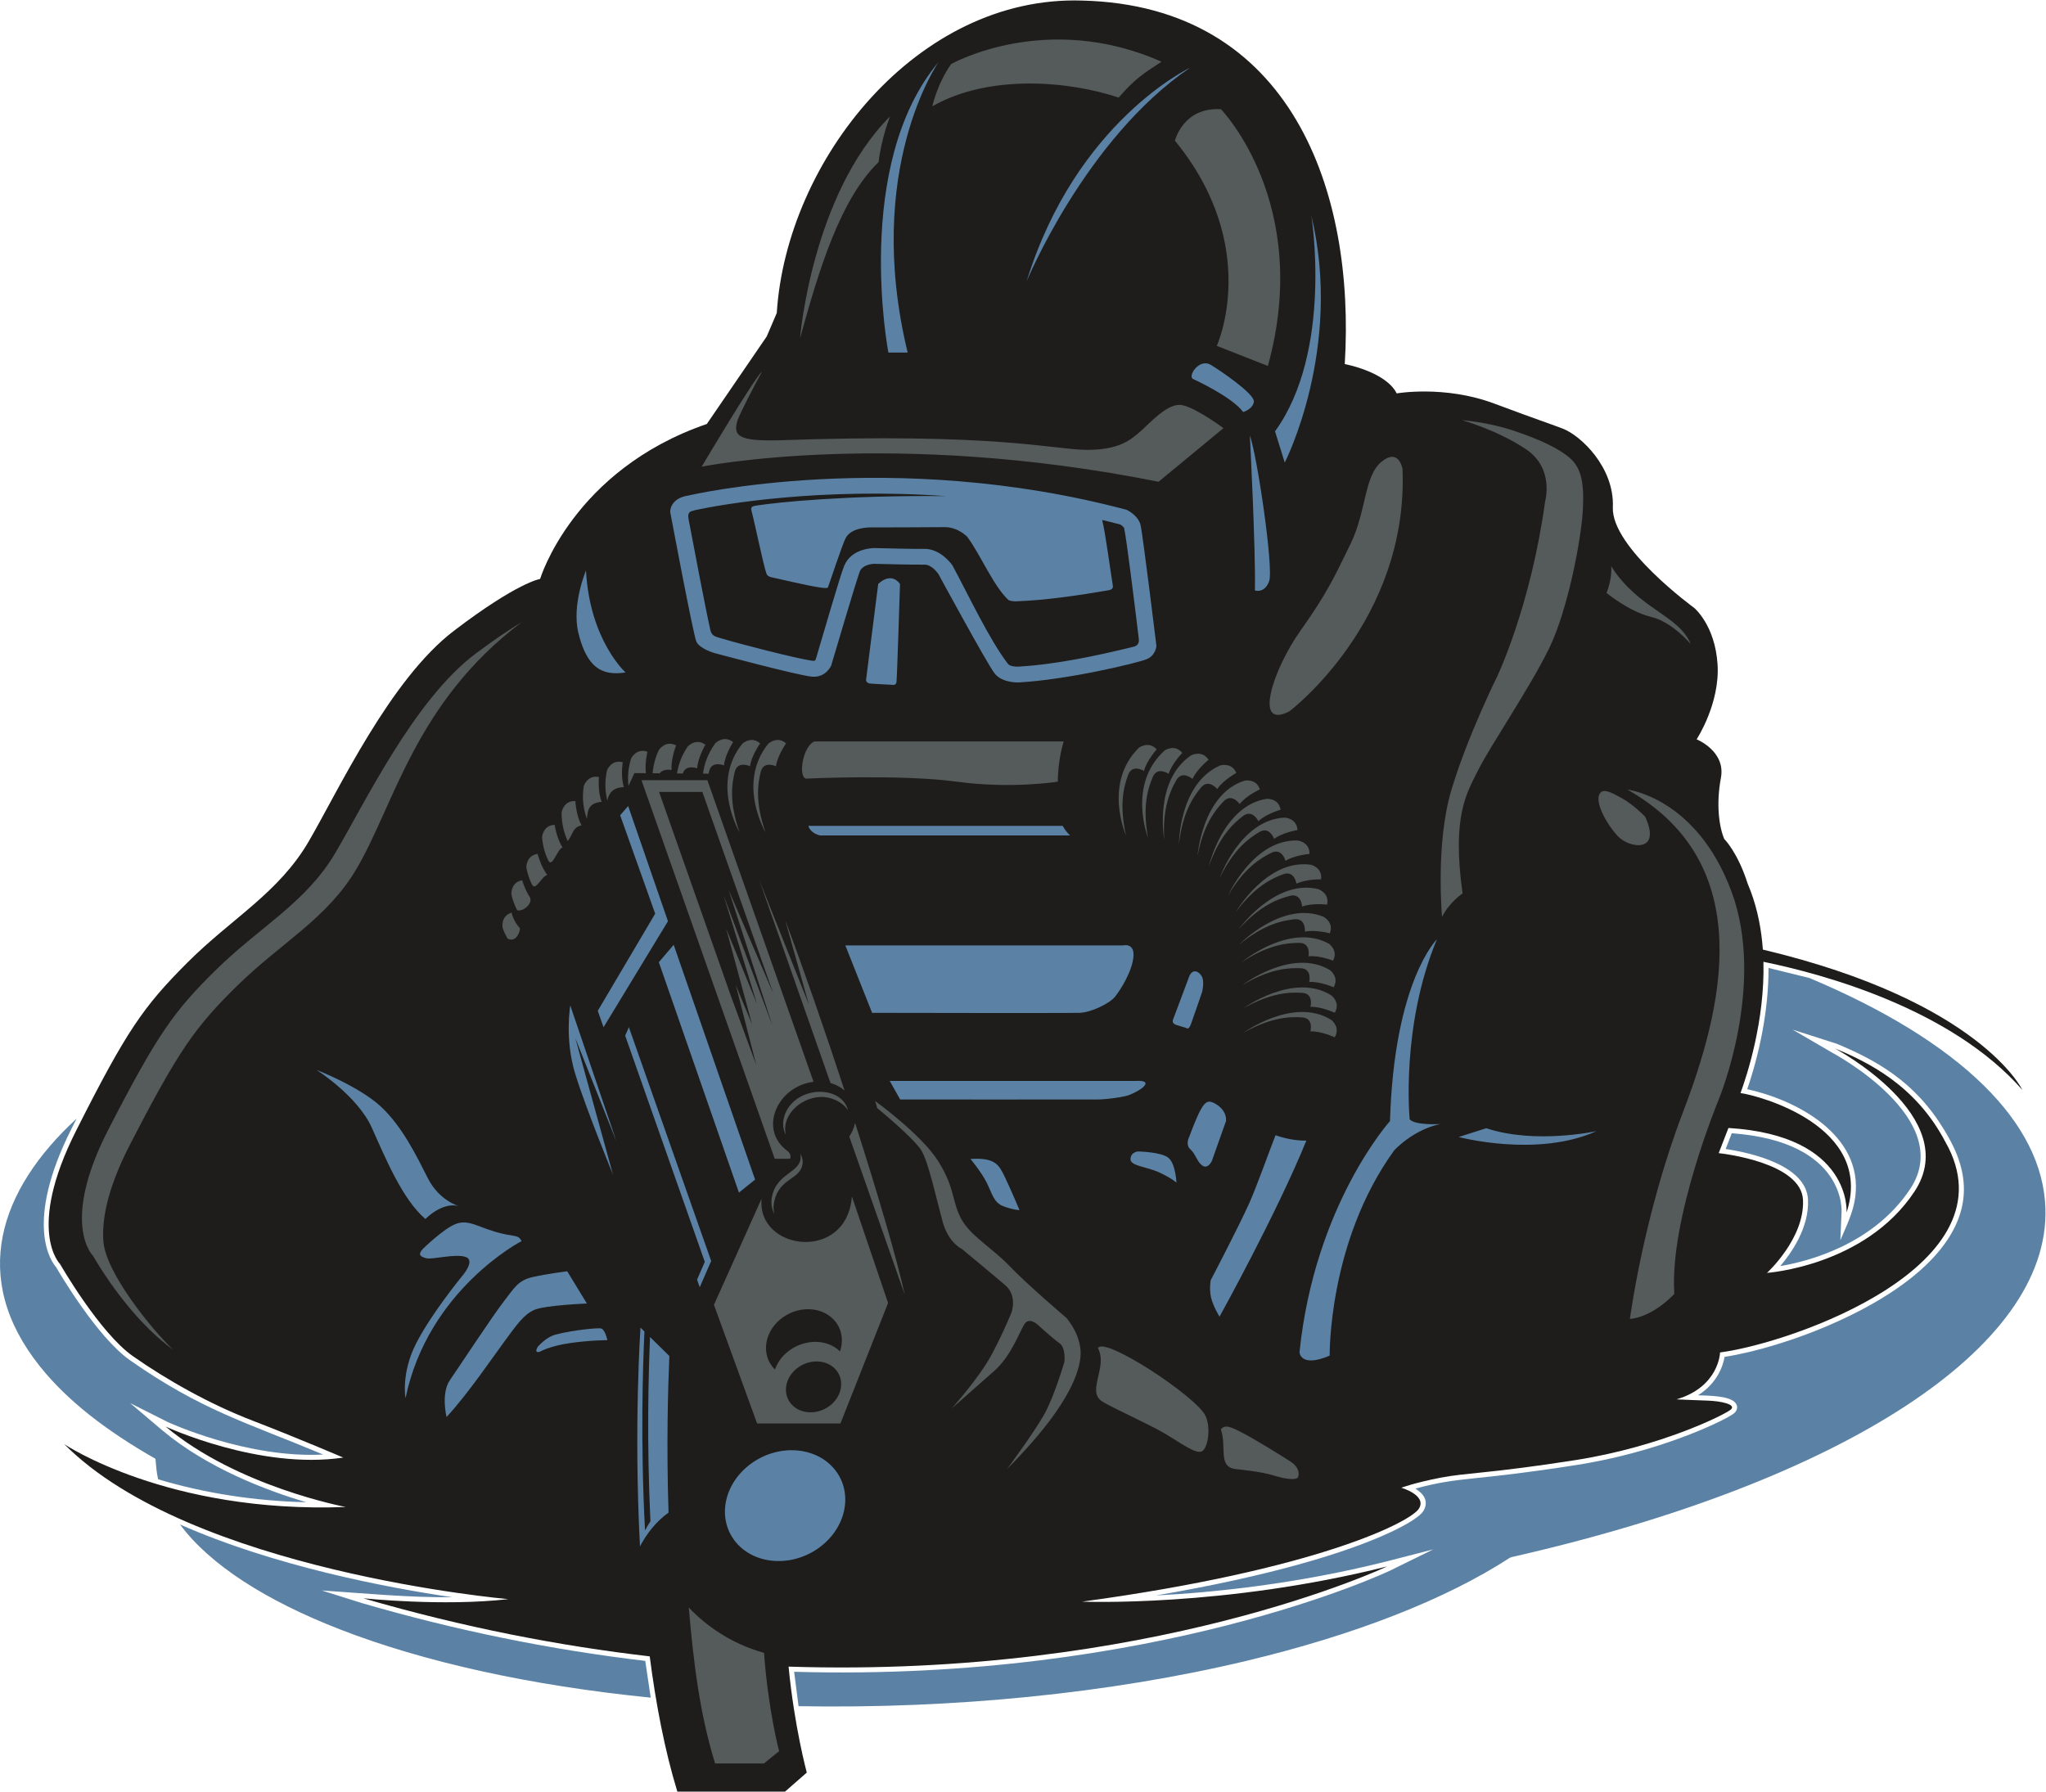 <?xml version="1.0" encoding="UTF-8" standalone="no"?>
<svg
   xmlns:dc="http://purl.org/dc/elements/1.1/"
   xmlns:cc="http://creativecommons.org/ns#"
   xmlns:rdf="http://www.w3.org/1999/02/22-rdf-syntax-ns#"
   xmlns:svg="http://www.w3.org/2000/svg"
   xmlns="http://www.w3.org/2000/svg"
   viewBox="0 0 813.893 712.827"
   height="712.827"
   width="813.893"
   xml:space="preserve"
   id="svg2"
   version="1.1"><defs
     id="defs6" /><g
     transform="matrix(1.333,0,0,-1.333,0,712.827)"
     id="g10"><g
       transform="scale(0.1)"
       id="g12"><path
         id="path14"
         style="fill:#5b82a5;fill-opacity:1;fill-rule:evenodd;stroke:none"
         d="m 5919.97,2107.78 c -121.38,119.42 -298.63,227.6 -520.26,320.67 l -122.02,29.99 c 0.32,-128.93 -28.65,-260.53 -63.63,-361.84 141.05,-30.67 347.63,-133.51 322.36,-322.58 -6.15,-46.12 -26.49,-85.73 -44.37,-128.29 l 3.59,83.49 c 0.02,0.62 16.05,210.66 -327.62,235.92 l -18.25,-47.05 c 77.94,-11.64 241.29,-49.14 245.75,-151.61 3.56,-82.1 -48.37,-157.34 -82.83,-197.86 83.94,14.21 277.62,64.12 387.9,230.48 138.36,208.71 -231.05,405.49 -232.11,406.06 l -118.86,69.22 131.64,-42.21 c 141.86,-58.65 252.57,-130.9 337.3,-285.82 63.63,-116.32 55.97,-222.89 -28.02,-328.03 -140.42,-175.79 -470.5,-294.07 -644,-320.64 -4.13,-24.02 -19.82,-77.18 -79.18,-114.63 31.19,-1.21 87.95,-1.43 108.52,-19.57 11.6,-10.22 10.17,-24.1 -0.17,-33.64 -10.87,-10.05 -93.13,-53.34 -216.15,-93.46 -72.3,-23.58 -159.4,-46.489 -255.46,-61.544 -149.29,-23.418 -235.1,-32.309 -296.18,-38.625 -77.13,-7.981 -118.76,-13.965 -184.05,-31.809 22.31,-13.925 42.71,-36.433 23.16,-67.714 C 4230.66,810.5 4118.15,745 3874,677.586 c -111.89,-30.898 -252.11,-62.703 -424.3,-92.039 168.44,8.68 417,33.484 685.98,101.074 l 141.51,36.406 -131.55,-64.523 c -2.05,-0.957 -699.14,-331.649 -1775.76,-300.77 l 13.2,-102.695 c 460.45,-8.234 928.74,37.82 1336.86,135.352 324.08,77.449 595.06,183.632 785.53,307.449 l 4.86,2.051 c 489.64,110.996 897.87,268.078 1179.03,452.789 268.73,176.56 420.54,377.73 414.69,586.96 -3.64,130.45 -68.39,254.32 -184.08,368.14 z M 1015.09,484.063 c 248.49,-96.575 566.75,-167.579 926.82,-203.516 l -16.31,109.707 c -282.35,33.371 -563.69,90.496 -845.46,172.488 l -119.999,37.727 c 129.729,-8.758 259.319,-21.34 389.479,-20.235 -195.3,28.723 -529.007,92.071 -812.354,217.11 C 626.289,677.375 792.371,570.613 1015.09,484.063 Z M 471.91,932.313 C 608.711,891.18 757.914,867.605 913.992,863.758 799.285,897.559 621.012,963.992 484.695,1078.11 l -96.261,81.52 112.086,-56.44 c 0.73,-0.34 234.793,-109.01 463.871,-97.02 -227.434,95.25 -361.868,131.19 -576.137,281.18 -97.707,68.39 -209.895,259.13 -220.988,278.24 -12.207,13.79 -98.532,126.23 46.175,413.25 l 15.145,29.89 C -1.734,1796.72 -92.188,1533.64 119.203,1269.17 c 81.203,-101.58 195.985,-190.84 344.684,-275.693 1.949,-21.075 3.105,-40.489 8.023,-61.164 v 0" /><path
         id="path16"
         style="fill:#1e1d1c;fill-opacity:1;fill-rule:evenodd;stroke:none"
         d="m 2288.06,4343.36 30,70 c 28.82,454.79 418.28,948.1 911.16,932.51 626.39,-15.41 815.58,-572.19 783.85,-1085.01 0,0 122.5,-22.5 155,-87.5 0,0 142.5,25 290,-30 147.52,-55 153.32,-55.3 205.84,-75.29 52.5,-20 154.16,-114.71 149.18,-234.71 -5,-120 242.5,-300.01 242.5,-300.01 0,0 62.48,-51.24 69.99,-168.75 7.5,-117.5 -62.49,-223.75 -62.49,-223.75 0,0 87.49,-35 72.49,-115 -14.99,-80 -5,-147.5 10.01,-182.5 0,0 39.51,-38.56 69.31,-131.71 3.16,-7.59 6.25,-15.37 9.26,-23.38 21.33,-56.87 32.44,-116.34 36.61,-174.97 649,-154.46 774.4,-418.86 774.4,-418.86 -212.36,242.16 -592.61,345.51 -772.68,382.46 4.33,-175.64 -48.49,-337.42 -68.41,-391.79 52.37,-7.01 400.61,-97.99 316.5,-356.76 0,0 17.5,230 -352.5,252.5 l -29.12,-75.09 c 15.93,-1.75 246.78,-28.87 251.62,-139.91 5,-114.99 -107.5,-217.5 -107.5,-217.5 0,0 292.49,20 439.99,242.5 147.51,222.51 -237.49,427.5 -237.49,427.5 97.5,-40.3 240.92,-109.06 330,-279.37 208.6,-365.98 -454.14,-599.29 -672.51,-628.13 0,0 -2.49,-102.5 -130,-140 0,0 52.5,-2.49 92.5,-3.74 40.01,-1.25 86.25,-11.26 70.01,-26.26 -16.25,-14.99 -208.76,-111.24 -463.76,-151.242 -255,-40 -325,-37.508 -402.5,-52.5 -77.5,-15 -117.5,-30 -117.5,-30 0,0 77.5,-22.5 52.5,-62.5 -25,-40 -305,-182.508 -1005,-277.508 0,0 422.5,-17.5 910,105 0,0 -703.36,-333.742 -1786,-298.957 17.19,-179.883 54.35,-316.238 54.35,-316.238 L 2342.62,0 h -321.25 c -37.96,124.07 -64.33,263.047 -82.47,403.77 -268.33,31.093 -554.46,85.996 -854.59,173.328 0,0 237.5,-25.008 432.5,-2.5 0,0 -947.501,82.5 -1325.001,462.502 0,0 307.5,-207.502 840.001,-187.502 0,0 -322.501,60 -537.501,240.002 0,0 280,-130.002 530.001,-92.502 0,0 -140.001,60.002 -270.001,110.002 -130,50 -257.5,122.49 -357.5,192.5 -100,70 -217.5,275 -217.5,275 0,0 -102.508,99.99 47.492,397.5 150,297.5 200,370 332.5,502.5 132.5,132.5 272.5,207.49 362.5,362.49 89.999,155.01 242.509,482.5 432.509,627.5 189.99,145 257.5,155.01 257.5,155.01 0,0 97.5,325 497.5,462.5 l 178.75,261.26 v 0" /><path
         id="path18"
         style="fill:#5b82a5;fill-opacity:1;fill-rule:evenodd;stroke:none"
         d="m 3551.16,5145.22 c 0,0 -340.18,-160.3 -487.5,-637.51 0,0 175,425 487.5,637.51 z M 2620.8,3604.85 2584.55,3318.6 c 0,0 -0.63,-10 12.5,-11.25 13.13,-1.25 65,-3.75 65,-3.75 0,0 11.25,-3.12 13.13,7.5 1.87,10.63 10.62,293.13 10.62,293.13 0,0 -22.5,38.75 -65,0.62 z M 4288.03,2543.91 c 0,0 -127.51,-125 -140,-542.5 0,0 -225,-250 -270,-690 0,0 2.5,-47.5 90,-10 0,0 -5,340 192.5,612.5 0,0 55,61.25 137.5,78.75 0,0 -72.5,-5 -91.25,13.75 0,0 -27.22,277.37 81.25,537.5 z m 147.5,-563.75 -82.5,-26.25 c 0,0 233.75,-62.5 411.25,17.5 0,0 -183.58,-40 -328.75,8.75 z M 2493.72,958 c 53.83,-70.852 29.97,-175.023 -53.29,-232.66 -83.28,-57.633 -194.43,-46.922 -248.27,23.937 -53.83,70.86 -29.97,175.02 53.3,232.664 83.27,57.639 194.42,46.919 248.26,-23.941 z m -46.32,1895.93 h 746.25 c 0,0 -11.24,8.75 -22.5,28.75 H 2412.4 c 0,0 3.75,-21.25 35,-28.75 z m -745.55,-507.42 137.5,-405.01 -122.5,307.51 112.5,-407.5 c 0,0 -79.99,194.99 -112.5,299.99 -32.5,105.01 -15,205.01 -15,205.01 z m 172.67,595.33 118.82,-343.89 -192.23,-316.48 -17.25,49.02 171.33,290.03 -104.48,293.69 23.81,27.63 z m 135.89,-414.28 242.93,-700.77 -48.17,-38.76 -239.04,687.54 44.28,51.99 z m -133.73,-245.87 245.61,-697.86 -34.13,-78.35 -7.98,22.7 23.11,53.06 -237.62,675.17 11.01,25.28 z m 34.69,-896.68 c 0,0 -20.38,-296.94 -1.51,-652.756 19.83,37.121 47.29,73.496 85.19,100.598 -6.59,202.468 -1.58,374.978 2.49,467.348 l -57.7,56.78 c -4.61,-106.77 -10.16,-313.83 1.2,-549.898 -5.9,-8.977 -11.27,-18.125 -16.18,-27.328 -13.83,260.746 -6.58,489.836 -1.72,593.676 l -11.77,11.58 z m -966.804,769.13 c 0,0 122.504,-77.49 165.004,-172.49 42.5,-95.01 92.5,-215 160,-272.51 0,0 48.75,51.26 98.75,38.75 0,0 -57.5,16.25 -91.25,82.5 -33.75,66.26 -76.25,155.01 -141.25,215.01 -65.01,59.99 -191.254,108.74 -191.254,108.74 z M 1611.4,1313.18 c 0,0 28.75,16.88 89.38,25.63 60.62,8.75 111.87,8.75 111.87,8.75 0,0 -6.25,29.37 -17.5,34.37 -11.25,5 -125.01,-10.62 -148.75,-21.87 -23.75,-11.25 -41.25,-31.88 -41.25,-31.88 0,0 -13.76,-21.25 6.25,-15 z m -278.76,-195 c 0,0 -17.5,70 10,110 27.5,40 128.76,193.75 160,233.75 31.25,40 42.5,63.76 86.25,73.75 43.75,10 103.76,17.5 103.76,17.5 l 58.75,-96.25 c 0,0 -123.76,-5 -156.26,-18.75 -32.49,-13.75 -54.99,-47.5 -87.5,-91.25 -32.5,-43.75 -111.25,-160 -175,-228.75 z m -71.25,501.25 c 0,0 62.5,61.25 98.75,75 36.25,13.75 63.75,-7.5 118.75,-23.75 55,-16.25 67.5,-6.25 77.5,-27.5 0,0 -278.75,-143.75 -346.25,-468.75 0,0 -13.75,73.75 31.25,162.5 45,88.75 136.25,200 136.25,200 0,0 42.5,47.5 12.5,58.75 -30,11.25 -100.74,-8.6 -118.24,-3.6 -17.5,5 -25.51,9.86 -10.51,27.35 z m 2543.58,2440.69 28.99,-93.23 c 0,0 174.47,340.34 79.39,737.23 0,0 65.5,-403.95 -108.38,-644 z M 1748.69,3644.79 c 0,0 -43.14,-102.16 -22.71,-186.16 20.44,-84 52.22,-106.71 79.46,-115.79 27.25,-9.07 61.3,-2.27 61.3,-2.27 0,0 -106.7,95.36 -118.05,304.22 z m 773.95,-1119 h 829.54 c 0,0 34.68,8.75 30.16,-35 -4.53,-43.75 -37.7,-96.25 -54.29,-117.5 -16.59,-21.25 -72.4,-47.5 -105.58,-48.75 -33.18,-1.25 -619.89,-0.03 -619.89,-0.03 l -79.94,201.28 z m 373.51,-637.5 c 0,0 32.5,-38.74 48.75,-71.25 16.25,-32.5 20,-58.75 50,-70 30,-11.25 47.5,-11.25 47.5,-11.25 0,0 -26.25,62.5 -43.75,98.75 -17.5,36.25 -28.75,58.75 -102.5,53.75 z m 499.98,22.5 c 0,0 -21.29,-1.25 -22.47,-22.5 -1.18,-21.25 48.48,-22.5 86.91,-40.63 38.43,-18.12 50.25,-30 50.25,-30 0,0 -2.36,56.88 -24.24,74.38 -21.87,17.5 -90.45,18.75 -90.45,18.75 z m 262.53,90.64 -41.87,-118.13 c 0,0 -11.25,-26.25 -28.13,-15 -16.87,11.25 -20,34.36 -36.25,48.75 -16.25,14.38 -3.12,38.13 -3.12,38.13 0,0 19.37,53.75 33.75,80 14.37,26.25 24.37,28.75 42.5,18.75 18.12,-10 35,-27.5 33.12,-52.5 z m -19.37,-583.77 c 0,0 169.79,306.13 259.11,525.39 -32.33,-0.24 -63.36,6.21 -91.9,16.18 -21.62,-55.1 -55.61,-151.83 -78.46,-202.82 -32.5,-72.5 -115,-230 -115,-230 0,0 -5,-26.87 1.25,-52.5 6.25,-25.62 25,-56.25 25,-56.25 z m -89.38,1018.14 -48.75,-130 c 0,0 -6.87,-12.51 9.38,-17.51 16.25,-5 29.37,-8.75 29.37,-8.75 0,0 6.88,-8.75 14.38,11.87 7.5,20.64 33.12,95.63 33.12,95.63 0,0 7.5,30.62 -0.62,45.62 -8.13,15 -25.63,25 -36.88,3.14 z m -894.77,-314.49 h 736.2 c 0,0 30.79,2.41 26.77,-9.63 -4.02,-12.03 -33.46,-26.48 -48.18,-32.32 -14.73,-5.84 -64.25,-13.07 -93.7,-13.41 -29.45,-0.34 -589.9,-0.01 -589.9,-0.01 l -31.19,55.37 z m -600.93,1747.26 c 0,0 608.27,143.48 1308,-42.68 0,0 34.5,-15.91 41.47,-45.53 6.96,-29.62 47.36,-360.68 47.36,-360.68 0,0 -1.7,-28.3 -29.2,-39.65 -27.52,-11.35 -234.44,-61.08 -381.08,-69.3 0,0 -49.71,-2.73 -72.81,27.16 -23.1,29.89 -167.61,296.55 -167.61,296.55 0,0 -19.4,28.65 -41.76,27.83 -22.37,-0.81 -150.2,2.46 -150.2,2.46 0,0 -33.54,-0.63 -42.59,-22.91 -9.06,-22.28 -85.31,-280.72 -85.31,-280.72 0,0 -15.5,-36.33 -56.42,-33.3 -40.92,3.03 -293.1,70.9 -293.1,70.9 0,0 -43.26,12.51 -52.85,33.92 -9.58,21.4 -78.09,387.26 -78.09,387.26 0,0 -1.82,40.17 54.19,48.69 z m 1289.06,-86.58 c -21.96,5.8 -32.37,8.48 -54.15,13.64 9.62,-37.54 25.55,-159.05 31.74,-195.41 0.78,-3.91 1.5,-12.27 -12.93,-14.43 -85.09,-14.62 -184.41,-29.73 -275.52,-33 -5.65,-0.2 -19.55,0.75 -23.71,4.64 -44.04,41.11 -83.43,136.06 -122.19,187.86 -0.24,0.25 -28.1,29.81 -68.87,28.94 -16.74,-0.36 -211.81,-1.04 -220.43,-0.85 -3.53,0.07 -55.77,0.01 -72.72,-30.4 -11.8,-21.15 -51.85,-145.92 -53.97,-149.12 -5.82,-7.26 -107.12,17.07 -153.95,27.62 -15.12,3.41 -26.05,3.83 -29.62,14.86 -11.03,34.09 -33.54,146.28 -44.26,186.43 -4.11,15.39 7.37,13.72 14.98,15.94 63.79,9.77 267.01,30.95 566.01,28.06 -375.91,26.48 -667.84,-24.06 -749.88,-41.96 -9.52,-3.9 -23.84,-1.08 -18.82,-27.67 13.08,-69.3 51.51,-271.84 65.02,-330.67 4.37,-19.03 18,-19.67 36.86,-25.43 50.85,-15.56 216.48,-57.92 262.37,-64.94 14.26,-2.17 13.57,-1.53 17.2,10.37 13.08,43.01 69.35,239.19 82.75,272.16 21.42,52.68 86.62,53.21 91.02,53.09 10.77,-0.26 125.5,-3.15 146.41,-2.39 50.91,1.85 85.46,-49.03 85.75,-49.46 47.98,-89.19 111.25,-223.54 165.89,-294.24 5.17,-6.68 22.52,-8.22 29.57,-7.82 114.71,6.44 238.11,33.33 344.2,59.18 18.04,3.85 17.2,18.29 16.25,25.05 -8.31,70.06 -36.61,299.32 -43.39,328.24 -1.1,4.67 -8.03,9.57 -11.61,11.71 z m 386.65,265.72 c 0,0 17.5,-337.49 15,-462.5 0,0 28.75,-10 42.5,27.5 13.75,37.5 -35,371.25 -57.5,435 z M 3561.18,4216 c 0,0 115.63,-52.66 148.75,-98.29 0,0 29.38,8.76 31.88,31.25 2.5,22.5 -100.63,93.13 -129.38,110.01 -35.12,19.6 -69.83,-36.16 -51.25,-42.97 z m -760.02,946.71 c 0,0 -225,-320 -92.5,-867.5 h -57.5 c 0,0 -107.5,560 150,867.5 v 0" /><path
         id="path20"
         style="fill:#555a5a;fill-opacity:1;fill-rule:evenodd;stroke:none"
         d="M 1063.02,2752.77 C 975.504,2605.29 839.355,2533.93 710.508,2407.85 581.656,2281.78 533.031,2212.79 387.164,1929.71 c -70.453,-136.72 -83.629,-229.6 -78.418,-289.1 8.32,-95.02 148.399,-265.94 208.055,-321.66 -92.133,66.73 -178.188,176.23 -239.035,280.11 0,0 -99.68,95.15 46.183,378.23 145.875,283.07 194.496,352.05 323.348,478.14 128.851,126.07 265,197.43 352.516,344.92 87.527,147.49 235.827,459.11 420.597,597.08 56.12,41.91 101.23,71.95 136.88,93.49 -318.9,-239.99 -380.58,-546.56 -494.27,-738.15 z m 1202.59,-31.22 212.8,-606.56 c 15.59,-4.42 29.96,-11.9 42,-22.39 -59.2,180.7 -123.04,364.63 -177.3,508.95 l 70.62,-251.87 -148.12,371.87 z m 265.03,-688.56 c -17.64,73.74 -142.88,75.29 -183.27,-0.37 -12.16,-22.77 -14.48,-50.71 -2.02,-72.62 -15.65,60.83 50.91,119.09 115.73,113.02 26.29,-2.47 57.73,-18.33 69.56,-40.03 z M 2388.21,1904.5 c 11.38,-57.29 -67.44,-52.29 -83.96,-126.39 -4.51,-20.23 -1.61,-38.55 6.48,-53.94 -2.94,11.51 -3.25,24.18 -0.23,37.69 15.64,70.15 76.36,64.07 84.27,110.07 1.89,11.02 -0.77,22.8 -6.56,32.57 z M 2055.48,549.344 c 14.59,-168.789 32.77,-315.801 78.5,-465.293 h 145.72 l 45.34,36.699 c 0,0 -32.66,122.98 -44.99,293.398 -101.8,28.672 -174.78,83.157 -224.57,135.196 z M 2259.35,1099 2130.6,1453.03 2272.73,1769.9 c -15.04,-156.1 255.02,-190.43 269.44,6.73 L 2650.26,1458.55 2508.1,1099 h -248.75 z m 234.88,302.43 c 19.35,-25.47 22.79,-57.74 12.46,-87.52 -57.24,56.11 -166.5,25.04 -193.94,-54.14 -44.67,43.82 -31.87,117.52 24.83,156.76 52.55,36.38 122.69,29.61 156.65,-15.1 z m 2.86,-145.43 c 24.72,-32.54 13.75,-80.37 -24.48,-106.84 -38.24,-26.46 -89.29,-21.54 -114.01,11 -24.72,32.54 -13.76,80.37 24.47,106.84 38.25,26.46 89.29,21.54 114.02,-11 z m -386.1,1762.95 316.83,-900.27 c -107.86,-12.99 -166.18,-142.56 -77.48,-206.73 5.87,-4.48 11.49,-13.58 7.44,-23 h -45.8 l -397.69,1130 h 196.7 z m -15,-35 211.71,-601.56 -133.36,309.09 131.25,-406.25 -146.26,390.01 100.01,-325.01 -92.5,226.25 77.5,-286.25 -48.75,117.5 61.25,-238.75 -75.47,205.25 -214.58,609.72 h 129.2 z m 438.52,-1028.88 165.47,-471.64 c -24.25,109.72 -81.3,303.57 -148.22,512.45 -3.02,-14.11 -8.82,-27.97 -17.25,-40.81 z M 3643.28,1081.3 c 18.76,-52.55 -10.7,-112.933 45.63,-118.761 18.12,-1.867 75,-7.5 113.75,-19.375 38.75,-11.875 66.25,-13.125 70.62,-5 4.38,8.133 5,29.383 -21.87,46.883 -26.88,17.493 -103.75,64.993 -141.88,84.993 -38.14,20.01 -54.37,26.25 -66.25,11.26 z m -366.87,242.49 c 29.76,-54.95 -31.27,-124.25 8.73,-156.25 18.75,-15 137.52,-67.5 188.77,-97.5 51.23,-30 96.23,-65 113.75,-53.75 17.5,11.25 26.25,70 10,105 -26.85,57.8 -302.86,239.3 -321.25,202.5 z m -664.7,737.49 c 0,0 138.43,-100 188.43,-180 50,-80 40.01,-117.5 67.51,-170 27.49,-52.5 92.5,-87.5 145,-142.5 52.5,-55 170.01,-155 170.01,-155 0,0 50,-56.25 41.25,-121.25 -16.24,-120.65 -156.23,-265.71 -218.77,-330.01 0,0 81.27,110 111.27,163.75 30,53.76 60,156.26 60,156.26 0,0 5,42.5 -15,56.25 -20,13.75 -66.25,56.25 -66.25,56.25 0,0 -23.75,21.25 -37.52,1.25 -13.75,-20 -38.75,-95 -91.25,-141.25 -52.5,-46.25 -126.25,-111.25 -126.25,-111.25 0,0 81.25,90 118.75,160 37.5,70 60,127.5 60,127.5 0,0 17.5,48.75 -18.75,80 -36.25,31.25 -130,108.75 -130,108.75 0,0 -40,17.5 -57.5,82.5 -17.49,65 -42.9,179.78 -63.44,211.87 -24.99,39.06 -131.33,125.66 -131.33,125.66 l -6.16,21.22 z m -181.19,1073.27 h 743.75 c 0,0 -17.5,-55 -17.5,-120 0,0 -137.5,-22.49 -302.5,0 -165.01,22.5 -449.43,9.04 -449.43,9.04 -23.82,7.5 -8.24,97.87 25.68,110.96 z m 1280.27,-869.57 c 0,0 149.48,108.75 261.96,38.47 0,0 28.77,-21.74 10.22,-52.04 0,0 -40.4,19 -72.4,17.76 0,0 10.71,39.48 -24.51,41.76 -35.21,2.27 -91.91,1.41 -175.27,-45.95 z m -2196.27,281.29 c -5.49,9.67 -10.37,20.16 -14.48,31.56 0,0 -7.22,35.33 26.73,45.8 0,0 4.86,-25.04 24.53,-46.42 2.63,-4.47 -9.41,-45.86 -36.78,-30.94 z m 770.07,316.9 c 0,0 -86.85,146.85 8.2,264.64 0,0 26.45,24.5 53.03,0.91 0,0 -25.82,-36.43 -30.22,-68.14 0,0 -36.99,17.49 -45.42,-16.78 -8.43,-34.27 -17.55,-90.24 14.41,-180.63 z m -77.5,0 c 0,0 -86.85,146.85 8.2,264.64 0,0 26.45,24.5 53.03,0.91 0,0 -25.82,-36.43 -30.22,-68.14 0,0 -36.99,17.49 -45.42,-16.78 -8.43,-34.27 -17.55,-90.24 14.41,-180.63 z m -109.24,175.29 c 4.07,29.9 15.02,60.95 36.92,90.75 0,0 25.33,25.67 52.93,3.31 0,0 -24.14,-37.56 -27.1,-69.44 0,0 -37.74,15.8 -44.62,-18.82 -0.37,-1.91 -0.75,-3.89 -1.12,-5.94 l -17.01,0.14 z m -77.55,0.59 c 4.18,26.45 13.93,53.74 32.03,80.4 0,0 24.35,26.6 52.77,5.28 0,0 -22.72,-38.43 -24.5,-70.4 0,0 -34.4,12.9 -42.75,-15.41 l -17.55,0.13 z m -72.61,0.56 c 1.72,22.42 7.41,45.84 18.7,69.71 0,0 19.96,30.03 51.32,13.34 0,0 -16.53,-41.47 -13.36,-73.34 0,0 -24.82,5.15 -35.46,-9.87 l -21.2,0.16 z m -72.13,-37.87 c -2.97,25.23 -1.26,52.59 7.68,81.57 0,0 15.49,32.57 48.91,20.5 0,0 -8.33,-34.52 -4.69,-64.04 l -34.2,0.26 -17.7,-38.29 z m -63.15,-43.81 c -6.71,27 -8.23,57.14 -1.07,90.04 0,0 12.68,33.75 47,24.57 0,0 -6.76,-44.13 3.51,-74.47 -31.87,-0.54 -44.99,-17.25 -49.44,-40.14 z m -60.71,-55.26 c -10.45,28.54 -15.29,61.37 -9.68,98.24 0,0 10.51,34.49 45.34,27.5 0,0 -3.94,-44.46 8.24,-74.09 -38.95,-3.36 -42.49,-25.36 -43.9,-51.65 z m -57.3,-65.71 c -11.51,24.62 -18.72,53.17 -18.4,85.95 0,0 5.55,35.63 41.02,33.61 0,0 2.35,-44.58 18.58,-72.19 -26.43,-6.13 -24.96,-24.88 -41.2,-47.37 z m -56.95,-60.19 c -10.3,20.68 -17.53,44.4 -19.87,71.52 0,0 2.13,36 37.62,37.37 0,0 6.19,-41.42 23.66,-67.59 -16.85,-6.02 -28.4,-57.32 -41.41,-41.3 z m -49.48,-70.32 c -7.59,15.27 -13.54,32.32 -17.21,51.33 0,0 -1.65,36.02 33.52,41.1 0,0 10.02,-38.75 29.24,-63.1 -16.02,-1.33 -33.77,-48.23 -45.55,-29.33 z m -44.51,-76 c -7.34,14.19 -13.28,29.98 -17.3,47.55 0,0 -2.88,35.95 32.09,42.22 0,0 8,-27.1 22.46,-49.81 10.96,-16.7 -16.28,-44.1 -37.25,-39.96 z m 1816.81,223.66 c 0,0 -69.26,155.91 38.78,261.9 0,0 29.11,21.27 52.77,-5.24 0,0 -29.85,-33.19 -37.9,-64.18 0,0 -34.71,21.65 -47.06,-11.41 -12.34,-33.06 -27.88,-87.59 -6.59,-181.07 z m 65.53,-6.28 c 0,0 -62.5,158.75 50,260 0,0 30,20.01 52.5,-7.49 0,0 -31.26,-31.88 -40.63,-62.5 0,0 -33.74,23.12 -47.5,-9.38 -13.75,-32.5 -31.62,-86.31 -14.37,-180.63 z m 48.54,-6.37 c 0,0 -32.22,177.02 81.07,252.06 0,0 32.2,16.21 51.2,-13.8 0,0 -34.87,-27.86 -47.88,-57.13 0,0 -30.7,27.04 -48.28,-3.56 -17.58,-30.6 -41.82,-81.86 -36.11,-177.57 z m 44.02,-13.05 c 0,0 -0.26,180.66 122.92,234.5 0,0 34.5,10.48 48.11,-22.34 0,0 -39.12,-21.49 -56.94,-48.11 0,0 -25.64,31.88 -48.19,4.74 -22.54,-27.15 -55.19,-73.51 -65.9,-168.79 z m 55.28,-35.89 c 0,0 13.56,184.35 139.87,224.8 0,0 35.18,7.92 46.33,-25.82 0,0 -40.61,-18.55 -60.34,-43.79 0,0 -23.21,33.69 -47.69,8.27 -24.5,-25.4 -60.46,-69.24 -78.17,-163.46 z m 33.93,-30.34 c 0,0 41.24,180.19 172.22,201.1 0,0 35.97,2.51 41.89,-32.52 0,0 -42.94,-12.22 -66.25,-34.18 0,0 -17.86,36.81 -45.91,15.39 -28.04,-21.42 -70.22,-59.32 -101.95,-149.79 z m 32.27,-34.89 c 0,0 61.73,174.25 194.24,179.92 0,0 36.03,-1.65 37.87,-37.13 0,0 -44.06,-7.19 -69.74,-26.31 0,0 -13.51,38.62 -43.83,20.57 -30.33,-18.05 -76.59,-50.83 -118.54,-137.05 z m 25.14,-52.08 c 0,0 75.65,168.67 208.17,163.59 0,0 35.78,-4.56 34.74,-40.07 0,0 -44.49,-3.59 -71.64,-20.58 0,0 -10.33,39.6 -42.02,24.06 -31.69,-15.53 -80.46,-44.47 -129.25,-127 z m 22.93,-49.78 c 0,0 92.79,159.87 224.08,141.02 0,0 35.1,-8.25 30.37,-43.47 0,0 -44.63,1.06 -73.4,-13 0,0 -6.15,40.45 -39.28,28.3 -33.14,-12.15 -84.65,-35.85 -141.77,-112.85 z m 9.53,-50.18 c 0,0 107.97,150.05 236.79,118.46 0,0 34.13,-11.64 25.98,-46.22 0,0 -44.31,5.41 -74.32,-5.78 0,0 -2.17,40.86 -36.33,32 -34.16,-8.85 -87.74,-27.4 -152.12,-98.46 z m 0.67,-47 c 0,0 128.46,132.9 251.38,83.08 0,0 32.09,-16.45 19.05,-49.49 0,0 -43.07,11.75 -74.38,5 0,0 3.74,40.74 -31.34,36.9 -35.07,-3.83 -90.78,-14.46 -164.71,-75.49 z m 7.61,-52.37 c 0,0 141.97,118.39 258.84,55.69 0,0 30.15,-19.79 13.64,-51.25 0,0 -41.56,16.29 -73.41,12.94 0,0 8.08,40.11 -27.21,40.05 -35.28,-0.06 -91.81,-4.67 -171.86,-57.43 z m 1.73,-68.72 c 0,0 146.57,112.64 260.85,45.34 0,0 29.34,-20.98 11.59,-51.75 0,0 -40.87,17.93 -72.84,15.85 0,0 9.67,39.75 -25.59,41.1 -35.27,1.34 -91.92,-1.01 -174.01,-50.54 z m 3.52,-68.96 c 0,0 149.47,108.76 261.96,38.48 0,0 28.77,-21.74 10.21,-52.04 0,0 -40.39,18.99 -72.4,17.75 0,0 10.72,39.49 -24.49,41.76 -35.21,2.28 -91.91,1.42 -175.28,-45.95 z M 2387.4,4337.71 c 0,0 34.98,427.51 268.75,662.5 0,0 -26.23,-65.9 -34.14,-136.38 -114.7,-110.85 -177.74,-320.62 -234.61,-526.12 z m 394.85,692.53 c 0,0 14.48,67.37 56.3,126.24 0,0 283.23,159.91 627.61,6.83 -54.85,-35.58 -81.32,-53.13 -127.84,-107.05 -145,48.74 -384.74,71.85 -556.07,-26.02 z m 861.41,-8.78 c 0,0 273.75,-281.24 140,-766.25 l -152.5,60 c 0,0 135,295 -125,612.5 0,0 25,101.25 137.5,93.75 z M 2093.92,3954.61 c 0,0 568.06,114.37 1363.49,-45 l 193.7,160 c 0,0 -80.5,60 -123.26,68.75 -42.76,8.75 -98.01,-55.63 -125.68,-79.38 -27.67,-23.75 -62.63,-55.31 -161.99,-54.06 -99.38,1.25 -270.09,51.55 -917.7,28.43 -115.49,-2.57 -136.62,11.91 -121.46,59.58 6.34,19.95 54.21,111.7 73.05,145.42 -23.9,-20 -180.15,-283.74 -180.15,-283.74 z M 3848,3224.58 c 0,0 355.01,267.5 337.51,722.5 0,0 -10.01,65 -62.51,22.5 -52.5,-42.49 -45,-147.5 -92.5,-245 -47.5,-97.5 -70,-147.49 -150,-260 -80,-112.5 -142.5,-297.5 -32.5,-240 z m 515.41,868.74 c 0,0 74.99,-5 153.75,-31.25 78.75,-26.25 136.25,-53.76 168.75,-82.5 32.5,-28.75 42.5,-73.75 37.5,-157.5 -5,-83.76 -43.75,-293.77 -101.25,-411.27 -57.5,-117.5 -175,-290 -210,-360 -35,-70 -80,-137.5 -47.5,-370 0,0 -38.75,-25 -61.25,-70 0,0 -20,217.5 27.5,377.5 47.5,160 137.5,341.25 137.5,341.25 0,0 100,210.01 142.5,521.26 0,0 28.74,98.74 -57.51,156.24 -86.25,57.51 -189.99,86.27 -189.99,86.27 z m 444.61,-435.65 c 81.04,-128.35 202.32,-145.92 237.5,-232.5 0,0 -55.01,66.25 -118.76,81.25 -63.74,15 -132.49,71.25 -132.49,71.25 0,0 17.5,42.5 13.75,80 z m 101.23,-747.29 c 0,0 -35.36,36.27 -69,54.65 -33.64,18.37 -60.7,33.72 -68.8,7.77 -8.11,-25.94 22.34,-83.97 56.12,-120.62 33.77,-36.65 132.86,-52.14 81.68,58.2 z m -52.69,80.38 c 0,0 205,-22.5 310,-302.5 105,-280 -37.5,-622.5 -37.5,-622.5 0,0 -147.5,-355.01 -132.5,-580.01 0,0 -60,-67.5 -132.5,-75 0,0 40,307.5 157.5,615 117.5,307.5 229.42,742.25 -165,965.01 v 0" /></g></g></svg>